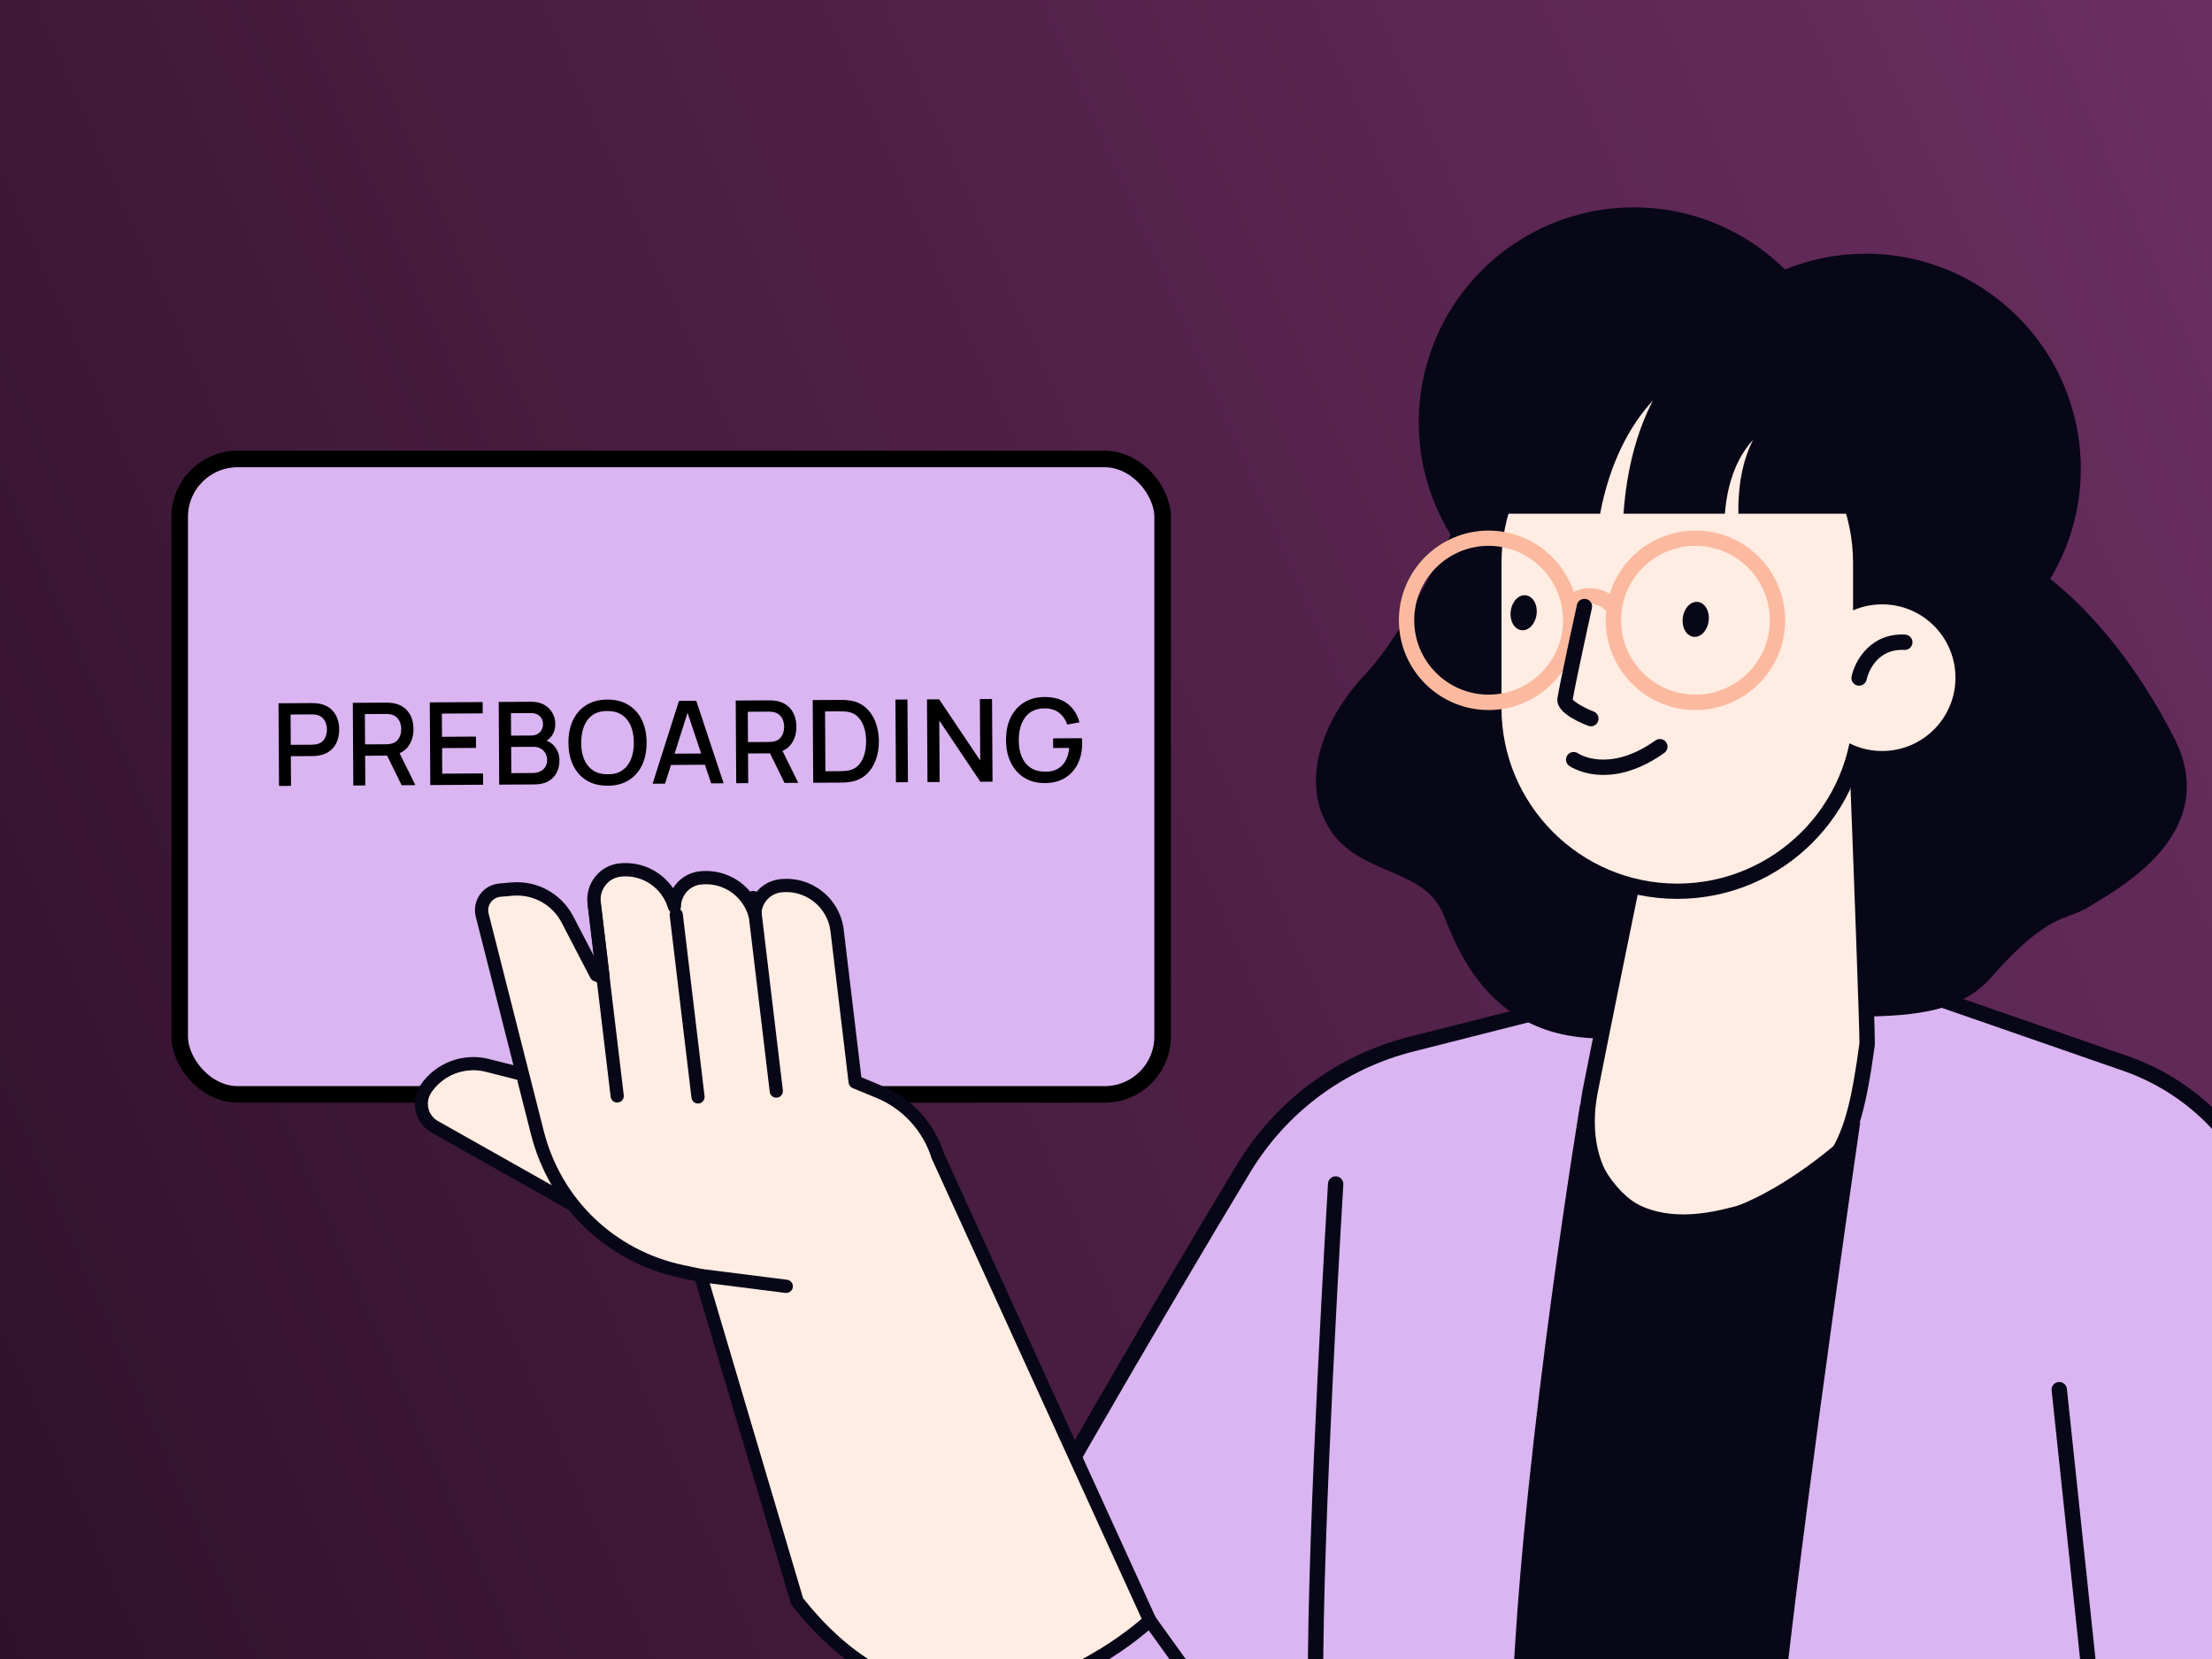 <svg width="800" height="600" viewBox="0 0 800 600" fill="none" xmlns="http://www.w3.org/2000/svg">
<rect x="0" y="0" width="800" height="600" fill="#808080" stroke="none"/>
<g clip-path="url(#clip0_930_334)">
<rect width="800" height="600" fill="url(#paint0_linear_930_334)"/>
<path d="M875.112 609.547C865.792 568.883 836.722 483.615 818.997 434.379C810.593 411.023 792.091 392.744 768.652 384.616L676.811 352.745L590.211 357.433L510.407 377.682C485.026 384.117 463.225 400.316 449.689 422.729C418.261 474.766 362.728 570.131 342.562 609.575H875.112V609.547Z" fill="#DAB5F1"/>
<path d="M875.088 612.321C873.812 612.321 872.674 611.462 872.397 610.158C862.854 568.495 832.703 480.647 816.393 435.322C808.238 412.66 790.513 395.129 767.739 387.224L676.398 355.519L590.631 360.151L511.103 380.317C486.277 386.614 465.336 402.175 452.077 424.116C421.204 475.238 365.31 571.13 345.061 610.796C344.368 612.155 342.703 612.71 341.316 612.016C339.957 611.323 339.403 609.658 340.096 608.271C360.428 568.495 416.404 472.436 447.305 421.259C461.313 398.07 483.476 381.621 509.716 374.963L589.52 354.714C589.686 354.659 589.882 354.631 590.048 354.631L676.647 349.943C677.007 349.943 677.368 349.971 677.701 350.082L769.544 381.954C793.898 390.414 812.87 409.165 821.58 433.408C837.946 478.872 868.181 566.969 877.779 608.91C878.112 610.407 877.196 611.878 875.699 612.238C875.477 612.294 875.282 612.321 875.088 612.321Z" fill="#080717"/>
<rect x="64.992" y="165.992" width="355.486" height="229.809" rx="20.946" fill="#DAB5F1" stroke="black" stroke-width="5.985"/>
<path d="M786.33 266.922C773.515 241.736 757.232 221.792 741.505 209.365C748.467 197.715 752.545 184.123 752.545 169.56C752.545 126.593 717.706 91.754 674.739 91.754C664.42 91.754 654.6 93.807 645.585 97.468C631.522 83.599 612.243 75 590.913 75C547.946 75 513.107 109.839 513.107 152.806C513.107 167.702 517.379 181.599 524.646 193.415C517.213 208.699 504.951 232.055 494.05 243.539C477.047 261.485 470.251 284.12 481.319 300.486C492.359 316.879 515.299 313.745 522.095 330.915C528.891 348.085 544.174 385.532 600.261 373.049C656.348 360.567 698.815 377.737 720.063 353.549C741.311 329.362 747.247 333.273 755.763 327.808C764.251 322.344 804.193 302.067 786.358 266.95L786.33 266.922Z" fill="#080717"/>
<path d="M590.993 316.075C590.993 316.075 579.509 372.106 575.099 394.713C569.718 422.257 583.975 449.469 623.779 440.121C663.556 430.773 669.798 418.263 675.262 377.709C675.567 375.379 671.351 266.146 671.351 266.146C671.351 266.146 629.993 318.405 590.993 316.075Z" fill="#FFECE2"/>
<path d="M608.801 444.781C595.625 444.781 587.331 439.954 582.393 435.183C572.879 426.03 569.135 410.718 572.38 394.186C576.763 371.829 588.163 316.075 588.301 315.52C588.579 314.161 589.883 313.218 591.186 313.301C591.991 313.356 592.795 313.384 593.6 313.384C630.02 313.384 668.826 264.925 669.214 264.426C669.935 263.51 671.157 263.15 672.239 263.51C673.348 263.871 674.097 264.869 674.152 266.034C675.151 291.72 678.341 375.712 678.036 378.07C672.321 420.427 665.027 433.27 624.445 442.812C618.62 444.171 613.433 444.781 608.856 444.781H608.801ZM593.24 318.932C591.021 329.694 581.673 375.518 577.817 395.24C574.96 409.914 578.094 423.339 586.221 431.161C594.376 439.011 607.137 441.175 623.114 437.403C661.559 428.36 667.107 417.237 672.488 377.321C672.627 374.575 670.491 316.13 668.827 273.385C657.094 286.644 625.305 318.904 593.544 318.932C593.433 318.932 593.322 318.932 593.211 318.932H593.24Z" fill="#080717"/>
<path d="M606.608 322.316C569.965 322.316 540.258 292.608 540.258 255.965V203.54C540.258 166.897 569.965 137.189 606.608 137.189C643.25 137.189 672.958 166.897 672.958 203.54V255.965C672.958 292.608 643.25 322.316 606.608 322.316Z" fill="#FFECE2"/>
<path d="M617.952 224.579C617.532 228.069 615.075 230.638 612.485 230.308C609.895 229.977 608.158 226.915 608.606 223.424C609.026 219.934 611.482 217.365 614.073 217.696C616.663 218.026 618.4 221.088 617.952 224.579Z" fill="#080717"/>
<path d="M555.717 222.185C555.298 225.675 552.841 228.244 550.251 227.914C547.66 227.583 545.924 224.521 546.371 221.03C546.791 217.54 549.248 214.971 551.838 215.301C554.429 215.632 556.165 218.693 555.717 222.185Z" fill="#080717"/>
<path d="M606.608 325.09C568.496 325.09 537.484 294.078 537.484 255.965V203.54C537.484 165.427 568.496 134.416 606.608 134.416C644.721 134.416 675.732 165.427 675.732 203.54V255.965C675.732 294.078 644.721 325.09 606.608 325.09ZM606.608 139.991C571.547 139.991 543.032 168.506 543.032 203.568V255.993C543.032 291.054 571.547 319.57 606.608 319.57C641.67 319.57 670.185 291.054 670.185 255.993V203.568C670.185 168.506 641.67 139.991 606.608 139.991Z" fill="#080717"/>
<path d="M538.375 256.798C520.484 256.798 505.922 242.235 505.922 224.344C505.922 206.453 520.484 191.89 538.375 191.89C556.266 191.89 570.83 206.453 570.83 224.344C570.83 242.235 556.266 256.798 538.375 256.798ZM538.375 197.41C523.535 197.41 511.47 209.476 511.47 224.316C511.47 239.156 523.535 251.222 538.375 251.222C553.215 251.222 565.282 239.156 565.282 224.316C565.282 209.476 553.215 197.41 538.375 197.41Z" fill="#FBBA9F"/>
<path d="M613.181 256.798C595.29 256.798 580.727 242.235 580.727 224.344C580.727 206.453 595.29 191.89 613.181 191.89C631.072 191.89 645.634 206.453 645.634 224.344C645.634 242.235 631.072 256.798 613.181 256.798ZM613.181 197.41C598.341 197.41 586.274 209.476 586.274 224.316C586.274 239.156 598.341 251.222 613.181 251.222C628.021 251.222 640.087 239.156 640.087 224.316C640.087 209.476 628.021 197.41 613.181 197.41Z" fill="#FBBA9F"/>
<path d="M582.369 221.32C581.648 221.32 580.953 221.043 580.399 220.516C577.514 217.631 572.466 217.631 569.581 220.516C568.499 221.598 566.753 221.598 565.671 220.516C564.589 219.434 564.589 217.687 565.671 216.605C568.167 214.108 571.467 212.721 575.018 212.721C578.568 212.721 581.869 214.108 584.366 216.605C585.448 217.687 585.448 219.434 584.366 220.516C583.811 221.043 583.118 221.32 582.396 221.32H582.369Z" fill="#FBBA9F"/>
<path d="M575.37 262.678C575.037 262.678 574.703 262.623 574.37 262.484C568.906 260.376 562.554 256.909 563.275 252.443C564.246 246.424 570.071 219.878 570.321 218.741C570.654 217.243 572.124 216.3 573.621 216.632C575.119 216.965 576.063 218.435 575.73 219.933C575.675 220.211 569.905 246.396 568.796 252.97C569.572 254.024 573.067 256.077 576.368 257.325C577.783 257.88 578.504 259.488 577.949 260.903C577.533 262.013 576.479 262.678 575.37 262.678Z" fill="#080717"/>
<path d="M579.946 280.265C572.429 280.265 567.88 277.241 567.575 277.019C566.299 276.159 565.993 274.412 566.853 273.164C567.713 271.915 569.433 271.583 570.681 272.442C571.18 272.775 581.999 279.654 598.725 267.782C599.974 266.895 601.692 267.2 602.58 268.448C603.468 269.696 603.163 271.416 601.915 272.304C593.205 278.489 585.688 280.265 579.918 280.265H579.946Z" fill="#080717"/>
<path d="M707.216 245.092C707.216 259.738 695.344 271.61 680.698 271.61C666.052 271.61 654.18 259.738 654.18 245.092C654.18 230.446 666.052 218.574 680.698 218.574C695.344 218.574 707.216 230.446 707.216 245.092Z" fill="#FFECE2"/>
<path d="M623.827 185.787C624.825 173.166 628.986 164.484 634.062 159.047C630.706 165.483 628.543 174.303 628.709 185.787H671.787C671.787 185.787 750.231 149.117 698.194 110.117C672.175 90.617 650.872 94.583 635.144 102.156C627.794 91.393 616.809 81.546 602.912 78.911C574.092 73.447 496.424 91.393 532.457 185.787H578.696C582.219 167.286 589.404 153.916 597.808 144.845C592.344 155.33 588.378 168.839 587.157 185.787H623.8H623.827Z" fill="#080717"/>
<path d="M475.789 612.322C474.264 612.322 473.015 611.101 473.015 609.548C472.738 552.573 480.228 429.303 480.283 428.055C480.366 426.53 481.726 425.337 483.224 425.448C484.749 425.531 485.914 426.862 485.831 428.388C485.748 429.636 478.286 552.712 478.563 609.492C478.563 611.018 477.343 612.266 475.789 612.266V612.322Z" fill="#080717"/>
<path d="M672.37 247.977C672.176 247.977 671.981 247.977 671.787 247.921C670.289 247.616 669.319 246.146 669.651 244.648C670.816 239.128 676.392 228.837 689.041 229.503C690.567 229.586 691.731 230.89 691.676 232.415C691.592 233.941 690.317 235.134 688.764 235.05C677.557 234.496 675.171 245.341 675.088 245.785C674.811 247.089 673.673 247.977 672.37 247.977Z" fill="#080717"/>
<path d="M215.787 440.565L157.252 407.53C152.396 404.779 150.888 398.488 153.998 393.847C158.83 386.599 167.729 383.178 176.173 385.307L199.306 391.144L215.787 440.565Z" fill="#FFECE2"/>
<path d="M215.792 442.957C215.385 442.957 214.979 442.861 214.62 442.646L156.085 409.611C153.19 407.984 151.086 405.186 150.32 401.956C149.555 398.727 150.177 395.282 152.019 392.507C157.401 384.446 167.351 380.619 176.776 382.987L199.909 388.823C200.698 389.015 201.344 389.613 201.583 390.378L218.065 439.8C218.376 440.732 218.065 441.761 217.323 442.407C216.892 442.766 216.342 442.957 215.792 442.957ZM171.131 387.077C165.151 387.077 159.386 390.044 155.965 395.163C154.841 396.861 154.482 398.87 154.936 400.832C155.415 402.817 156.635 404.444 158.405 405.449L211.534 435.422L197.421 393.129L175.557 387.603C174.074 387.221 172.591 387.053 171.108 387.053L171.131 387.077Z" fill="#080717"/>
<path d="M194.316 409.611L174.366 330.958C173.265 326.604 176.327 322.298 180.8 321.916L185.178 321.533C193.479 320.815 201.396 325.169 205.224 332.561L215.605 352.535L218.093 353.563L214.865 326.532C214.171 320.648 218.38 315.266 224.265 314.62C233.259 313.663 241.416 319.356 243.904 327.776C243.976 322.585 247.827 318.136 253.114 317.514C262.204 316.438 270.481 322.155 272.993 330.647C273.064 325.48 276.916 321.007 282.203 320.385C292.345 319.165 301.53 326.413 302.75 336.555L309.305 391.311L317.868 394.851C328.059 399.061 335.857 407.553 339.182 418.055L415.851 586.077C415.851 586.077 346 652.315 288.35 579.188C288.182 578.973 288.182 578.662 288.11 578.375L253.401 461.28L246.631 459.845C221.06 454.415 200.799 434.943 194.388 409.611H194.316Z" fill="#FFECE2"/>
<path d="M350.83 615.955C349.084 615.955 347.337 615.883 345.567 615.763C323.44 614.161 303.538 602.344 286.435 580.647C285.956 580.025 285.836 579.355 285.764 579.044L251.462 463.314L246.079 462.166C219.431 456.52 198.715 436.594 192.017 410.185L172.067 331.532C171.374 328.781 171.924 325.863 173.551 323.542C175.201 321.222 177.76 319.763 180.607 319.523L184.984 319.141C194.29 318.351 203.045 323.183 207.351 331.46L214.742 345.669L212.494 326.819C212.063 323.303 213.068 319.834 215.269 317.06C217.446 314.333 220.555 312.61 224.023 312.251C231.822 311.414 239.19 315.026 243.424 321.222C245.434 317.945 248.83 315.624 252.849 315.146C260.743 314.213 268.23 317.801 272.512 324.068C274.521 320.791 277.919 318.471 281.938 317.992C293.372 316.629 303.777 324.81 305.141 336.244L311.527 389.613L318.8 392.627C329.612 397.1 337.865 406.046 341.429 417.17L418.025 585.073C418.455 586.006 418.241 587.106 417.499 587.8C416.231 588.996 387.358 615.955 350.878 615.955H350.83ZM290.453 578.016C306.623 598.397 325.283 609.496 345.879 611.003C378.531 613.371 406.687 590.838 412.906 585.455L336.98 419.036C336.98 419.036 336.908 418.868 336.884 418.772C333.75 408.917 326.503 400.999 316.934 397.052L308.37 393.512C307.581 393.177 307.007 392.435 306.911 391.574L300.356 336.818C299.304 328.015 291.242 321.676 282.463 322.753C278.469 323.231 275.431 326.628 275.359 330.695C275.359 331.867 274.473 332.871 273.301 333.039C272.129 333.206 271.005 332.489 270.694 331.341C268.47 323.781 261.198 318.973 253.399 319.906C249.404 320.385 246.366 323.781 246.294 327.848C246.294 329.02 245.409 330.025 244.237 330.192C243.065 330.36 241.941 329.642 241.63 328.494C239.43 321.031 232.229 316.222 224.55 317.036C222.373 317.275 220.412 318.351 219.049 320.074C217.637 321.844 217.015 324.045 217.278 326.269L220.508 353.3C220.603 354.137 220.244 354.975 219.574 355.501C218.905 356.003 217.996 356.123 217.207 355.812L214.719 354.783C214.193 354.568 213.762 354.185 213.523 353.683L203.14 333.709C199.743 327.154 192.783 323.327 185.415 323.949L181.038 324.332C179.602 324.451 178.31 325.193 177.473 326.365C176.636 327.537 176.373 328.996 176.708 330.384L196.658 409.037C202.901 433.675 222.23 452.238 247.084 457.525L253.854 458.96C254.715 459.151 255.409 459.773 255.648 460.611L290.357 577.705C290.357 577.705 290.405 577.92 290.429 578.016H290.453Z" fill="#080717"/>
<path d="M252.445 399.109C251.249 399.109 250.22 398.224 250.077 397.004L242.207 331.101C242.039 329.786 242.996 328.589 244.288 328.446C245.58 328.302 246.799 329.235 246.943 330.527L254.813 396.43C254.981 397.746 254.023 398.942 252.732 399.085C252.636 399.085 252.541 399.085 252.445 399.085V399.109Z" fill="#080717"/>
<path d="M223.22 398.75C222.024 398.75 220.996 397.865 220.852 396.645L212.48 326.628C212.313 325.312 213.269 324.116 214.56 323.973C215.852 323.829 217.073 324.762 217.216 326.054L225.589 396.071C225.756 397.387 224.799 398.583 223.507 398.727C223.412 398.727 223.316 398.727 223.22 398.727V398.75Z" fill="#080717"/>
<path d="M280.76 397.004C279.564 397.004 278.535 396.119 278.391 394.899L270.019 324.882C269.852 323.566 270.809 322.37 272.1 322.226C273.464 322.083 274.613 323.016 274.757 324.308L283.129 394.325C283.296 395.641 282.339 396.837 281.048 396.98C280.952 396.98 280.856 396.98 280.76 396.98V397.004Z" fill="#080717"/>
<path d="M284.374 467.596C284.374 467.596 284.183 467.596 284.063 467.596L253.038 463.673C251.723 463.506 250.789 462.31 250.957 460.994C251.124 459.678 252.321 458.769 253.636 458.913L284.662 462.836C285.977 463.003 286.91 464.199 286.743 465.515C286.599 466.711 285.546 467.596 284.374 467.596Z" fill="#080717"/>
<path d="M430.279 608.587C429.537 608.587 428.795 608.252 428.341 607.582L413.869 587.441C413.104 586.364 413.343 584.881 414.419 584.092C415.496 583.326 416.979 583.565 417.768 584.642L432.24 604.784C433.005 605.86 432.766 607.343 431.69 608.132C431.259 608.443 430.78 608.587 430.302 608.587H430.279Z" fill="#080717"/>
<path d="M755.815 609.88C754.428 609.88 753.207 608.826 753.068 607.412L742.001 502.865C741.834 501.34 742.944 499.981 744.47 499.814C746.023 499.676 747.354 500.757 747.52 502.283L758.588 606.829C758.755 608.355 757.645 609.714 756.119 609.88C756.008 609.88 755.926 609.88 755.815 609.88Z" fill="#080717"/>
<path d="M645.833 608.327C654.543 531.131 672.794 405.836 672.794 405.836C672.794 405.836 591.354 487.498 571.494 399.262C571.494 399.262 551.439 520.174 547.195 608.355H645.833V608.327Z" fill="#080717"/>
<path d="M100.909 284.251L100.73 254.347L112.816 254.275C113.107 254.273 113.467 254.285 113.896 254.31C114.325 254.321 114.734 254.36 115.122 254.427C116.785 254.68 118.173 255.24 119.286 256.105C120.412 256.971 121.256 258.066 121.818 259.392C122.38 260.718 122.665 262.184 122.675 263.79C122.685 265.409 122.417 266.885 121.871 268.218C121.325 269.55 120.494 270.656 119.378 271.535C118.275 272.413 116.894 272.989 115.235 273.262C114.847 273.32 114.432 273.364 113.99 273.394C113.561 273.425 113.208 273.441 112.931 273.442L105.185 273.489L105.249 284.225L100.909 284.251ZM105.16 269.377L112.74 269.331C113.017 269.33 113.321 269.314 113.653 269.285C113.999 269.255 114.324 269.204 114.629 269.133C115.513 268.92 116.224 268.535 116.761 267.978C117.297 267.408 117.681 266.755 117.912 266.019C118.143 265.284 118.256 264.55 118.252 263.816C118.247 263.082 118.125 262.356 117.886 261.638C117.646 260.905 117.254 260.264 116.711 259.713C116.168 259.149 115.453 258.766 114.565 258.563C114.26 258.482 113.935 258.429 113.588 258.403C113.256 258.377 112.951 258.365 112.674 258.367L105.095 258.412L105.16 269.377ZM127.778 284.09L127.6 254.187L139.686 254.114C139.976 254.113 140.336 254.124 140.766 254.149C141.195 254.161 141.604 254.2 141.992 254.267C143.654 254.52 145.042 255.079 146.155 255.945C147.282 256.81 148.126 257.906 148.687 259.231C149.249 260.557 149.535 262.023 149.544 263.629C149.559 266.01 148.962 268.07 147.754 269.807C146.546 271.531 144.725 272.615 142.291 273.059L140.527 273.277L132.054 273.328L132.119 284.064L127.778 284.09ZM145.264 283.985L139.293 271.852L143.668 270.704L150.227 283.956L145.264 283.985ZM132.03 269.216L139.609 269.171C139.886 269.169 140.191 269.153 140.523 269.124C140.869 269.094 141.194 269.044 141.498 268.973C142.383 268.76 143.094 268.375 143.63 267.818C144.167 267.247 144.55 266.594 144.781 265.859C145.012 265.124 145.126 264.389 145.121 263.655C145.117 262.922 144.995 262.196 144.755 261.477C144.515 260.745 144.124 260.103 143.581 259.553C143.037 258.988 142.322 258.605 141.435 258.403C141.13 258.321 140.804 258.268 140.458 258.242C140.125 258.217 139.821 258.205 139.544 258.206L131.964 258.252L132.03 269.216ZM155.621 283.923L155.443 254.02L174.547 253.906L174.572 257.997L159.807 258.085L159.857 266.475L172.13 266.401L172.155 270.492L159.882 270.566L159.937 279.806L174.702 279.718L174.726 283.809L155.621 283.923ZM180.544 283.774L180.365 253.871L192.119 253.801C194.015 253.789 195.61 254.167 196.902 254.935C198.194 255.703 199.169 256.701 199.827 257.929C200.485 259.143 200.818 260.429 200.826 261.785C200.836 263.433 200.436 264.847 199.627 266.029C198.831 267.211 197.749 268.02 196.381 268.457L196.333 267.44C198.246 267.899 199.719 268.811 200.752 270.176C201.785 271.526 202.306 273.108 202.317 274.922C202.328 276.68 201.984 278.212 201.286 279.518C200.601 280.823 199.59 281.847 198.251 282.589C196.926 283.316 195.316 283.686 193.419 283.697L180.544 283.774ZM184.922 279.616L192.73 279.569C193.713 279.563 194.591 279.371 195.364 278.992C196.151 278.614 196.764 278.077 197.202 277.382C197.655 276.674 197.878 275.835 197.873 274.865C197.867 273.966 197.662 273.157 197.256 272.439C196.864 271.708 196.293 271.137 195.543 270.726C194.806 270.301 193.94 270.092 192.943 270.098L184.865 270.146L184.922 279.616ZM184.841 266.055L192.13 266.012C192.933 266.007 193.651 265.843 194.286 265.521C194.935 265.185 195.445 264.711 195.815 264.1C196.199 263.474 196.388 262.726 196.383 261.854C196.376 260.691 195.982 259.738 195.203 258.995C194.423 258.252 193.382 257.884 192.081 257.892L184.792 257.936L184.841 266.055ZM219.817 284.162C216.826 284.18 214.275 283.545 212.163 282.256C210.051 280.954 208.427 279.136 207.292 276.803C206.17 274.47 205.6 271.76 205.582 268.672C205.563 265.585 206.101 262.868 207.194 260.522C208.302 258.176 209.904 256.346 212 255.032C214.097 253.704 216.64 253.031 219.63 253.013C222.607 252.995 225.151 253.638 227.263 254.94C229.389 256.229 231.013 258.04 232.134 260.373C233.256 262.706 233.826 265.416 233.844 268.503C233.863 271.591 233.325 274.307 232.232 276.654C231.138 279 229.536 280.837 227.426 282.165C225.33 283.479 222.793 284.145 219.817 284.162ZM219.792 280.03C221.91 280.045 223.666 279.571 225.058 278.607C226.464 277.63 227.516 276.28 228.211 274.559C228.907 272.825 229.248 270.815 229.234 268.531C229.221 266.247 228.856 264.255 228.14 262.557C227.423 260.844 226.356 259.515 224.938 258.568C223.534 257.621 221.773 257.147 219.655 257.146C217.537 257.131 215.774 257.605 214.368 258.569C212.975 259.532 211.931 260.881 211.236 262.616C210.54 264.351 210.192 266.36 210.192 268.645C210.192 270.929 210.55 272.928 211.266 274.64C211.982 276.339 213.049 277.661 214.467 278.608C215.899 279.555 217.674 280.029 219.792 280.03ZM236.019 283.443L245.559 253.481L251.809 253.444L261.707 283.289L257.2 283.316L248.087 256.083L249.208 256.076L240.525 283.416L236.019 283.443ZM241.025 276.663L241 272.593L256.617 272.5L256.641 276.57L241.025 276.663ZM266.263 283.262L266.084 253.358L278.17 253.286C278.461 253.284 278.821 253.296 279.25 253.321C279.679 253.332 280.088 253.371 280.476 253.438C282.139 253.691 283.527 254.251 284.639 255.116C285.766 255.982 286.61 257.077 287.172 258.403C287.734 259.729 288.019 261.195 288.029 262.801C288.043 265.182 287.446 267.241 286.238 268.979C285.03 270.703 283.209 271.787 280.775 272.231L279.011 272.449L270.539 272.5L270.603 283.236L266.263 283.262ZM283.748 283.157L277.778 271.023L282.153 269.876L288.711 283.127L283.748 283.157ZM270.514 268.388L278.094 268.343C278.371 268.341 278.675 268.325 279.007 268.296C279.353 268.266 279.678 268.215 279.983 268.144C280.867 267.931 281.578 267.546 282.115 266.989C282.651 266.419 283.035 265.766 283.266 265.03C283.497 264.295 283.61 263.561 283.606 262.827C283.601 262.093 283.479 261.367 283.24 260.649C283 259.916 282.608 259.275 282.065 258.724C281.522 258.16 280.807 257.777 279.919 257.574C279.614 257.493 279.289 257.44 278.942 257.414C278.61 257.388 278.305 257.376 278.028 257.378L270.449 257.423L270.514 268.388ZM294.106 283.095L293.927 253.192L303.293 253.136C303.569 253.134 304.082 253.138 304.829 253.147C305.591 253.157 306.318 253.208 307.011 253.3C309.352 253.577 311.323 254.403 312.923 255.778C314.538 257.153 315.759 258.904 316.589 261.031C317.419 263.144 317.841 265.467 317.856 268.001C317.871 270.548 317.477 272.89 316.673 275.027C315.869 277.15 314.668 278.909 313.07 280.303C311.486 281.683 309.525 282.525 307.187 282.83C306.496 282.931 305.769 282.991 305.008 283.009C304.26 283.027 303.748 283.037 303.471 283.039L294.106 283.095ZM298.525 278.936L303.447 278.907C303.917 278.904 304.478 278.887 305.128 278.855C305.779 278.823 306.353 278.765 306.851 278.679C308.372 278.379 309.6 277.714 310.536 276.684C311.485 275.64 312.176 274.362 312.61 272.85C313.044 271.338 313.256 269.731 313.246 268.028C313.235 266.27 312.997 264.645 312.531 263.152C312.066 261.646 311.352 260.391 310.391 259.386C309.443 258.367 308.221 257.723 306.724 257.456C306.225 257.362 305.643 257.31 304.979 257.3C304.328 257.276 303.774 257.266 303.317 257.268L298.396 257.298L298.525 278.936ZM324.027 282.916L323.848 253.013L328.188 252.987L328.367 282.89L324.027 282.916ZM335.434 282.848L335.255 252.945L339.657 252.918L354.513 275.05L354.381 252.83L358.783 252.804L358.962 282.707L354.559 282.734L339.703 260.581L339.836 282.822L335.434 282.848ZM377.824 283.217C375.816 283.229 373.966 282.894 372.273 282.212C370.58 281.516 369.106 280.501 367.852 279.165C366.598 277.83 365.619 276.202 364.915 274.282C364.212 272.362 363.852 270.176 363.838 267.726C363.819 264.5 364.39 261.728 365.553 259.409C366.716 257.076 368.339 255.28 370.422 254.022C372.505 252.75 374.91 252.105 377.637 252.089C381.154 252.068 383.962 252.868 386.062 254.489C388.176 256.11 389.623 258.358 390.401 261.233L386.004 262.048C385.384 260.266 384.392 258.846 383.029 257.788C381.666 256.73 379.96 256.201 377.911 256.199C375.793 256.198 374.031 256.679 372.624 257.643C371.232 258.606 370.188 259.956 369.492 261.69C368.796 263.411 368.448 265.414 368.448 267.698C368.448 269.983 368.806 271.981 369.522 273.693C370.238 275.392 371.305 276.715 372.723 277.662C374.155 278.608 375.93 279.082 378.048 279.083C379.751 279.101 381.21 278.781 382.424 278.123C383.652 277.451 384.622 276.476 385.335 275.198C386.047 273.92 386.501 272.353 386.698 270.496L380.883 270.531L380.863 267.043L391.287 266.98C391.316 267.229 391.339 267.561 391.356 267.977C391.372 268.378 391.38 268.634 391.381 268.745C391.397 271.514 390.879 273.988 389.826 276.168C388.773 278.348 387.233 280.067 385.205 281.325C383.178 282.569 380.717 283.2 377.824 283.217Z" fill="black"/>
</g>
<defs>
<linearGradient id="paint0_linear_930_334" x1="800" y1="-2.71726e-05" x2="-91.619" y2="391.164" gradientUnits="userSpaceOnUse">
<stop stop-color="#6B2E61"/>
<stop offset="1" stop-color="#30112B"/>
</linearGradient>
<clipPath id="clip0_930_334">
<rect width="800" height="600" fill="white"/>
</clipPath>
</defs>
</svg>
